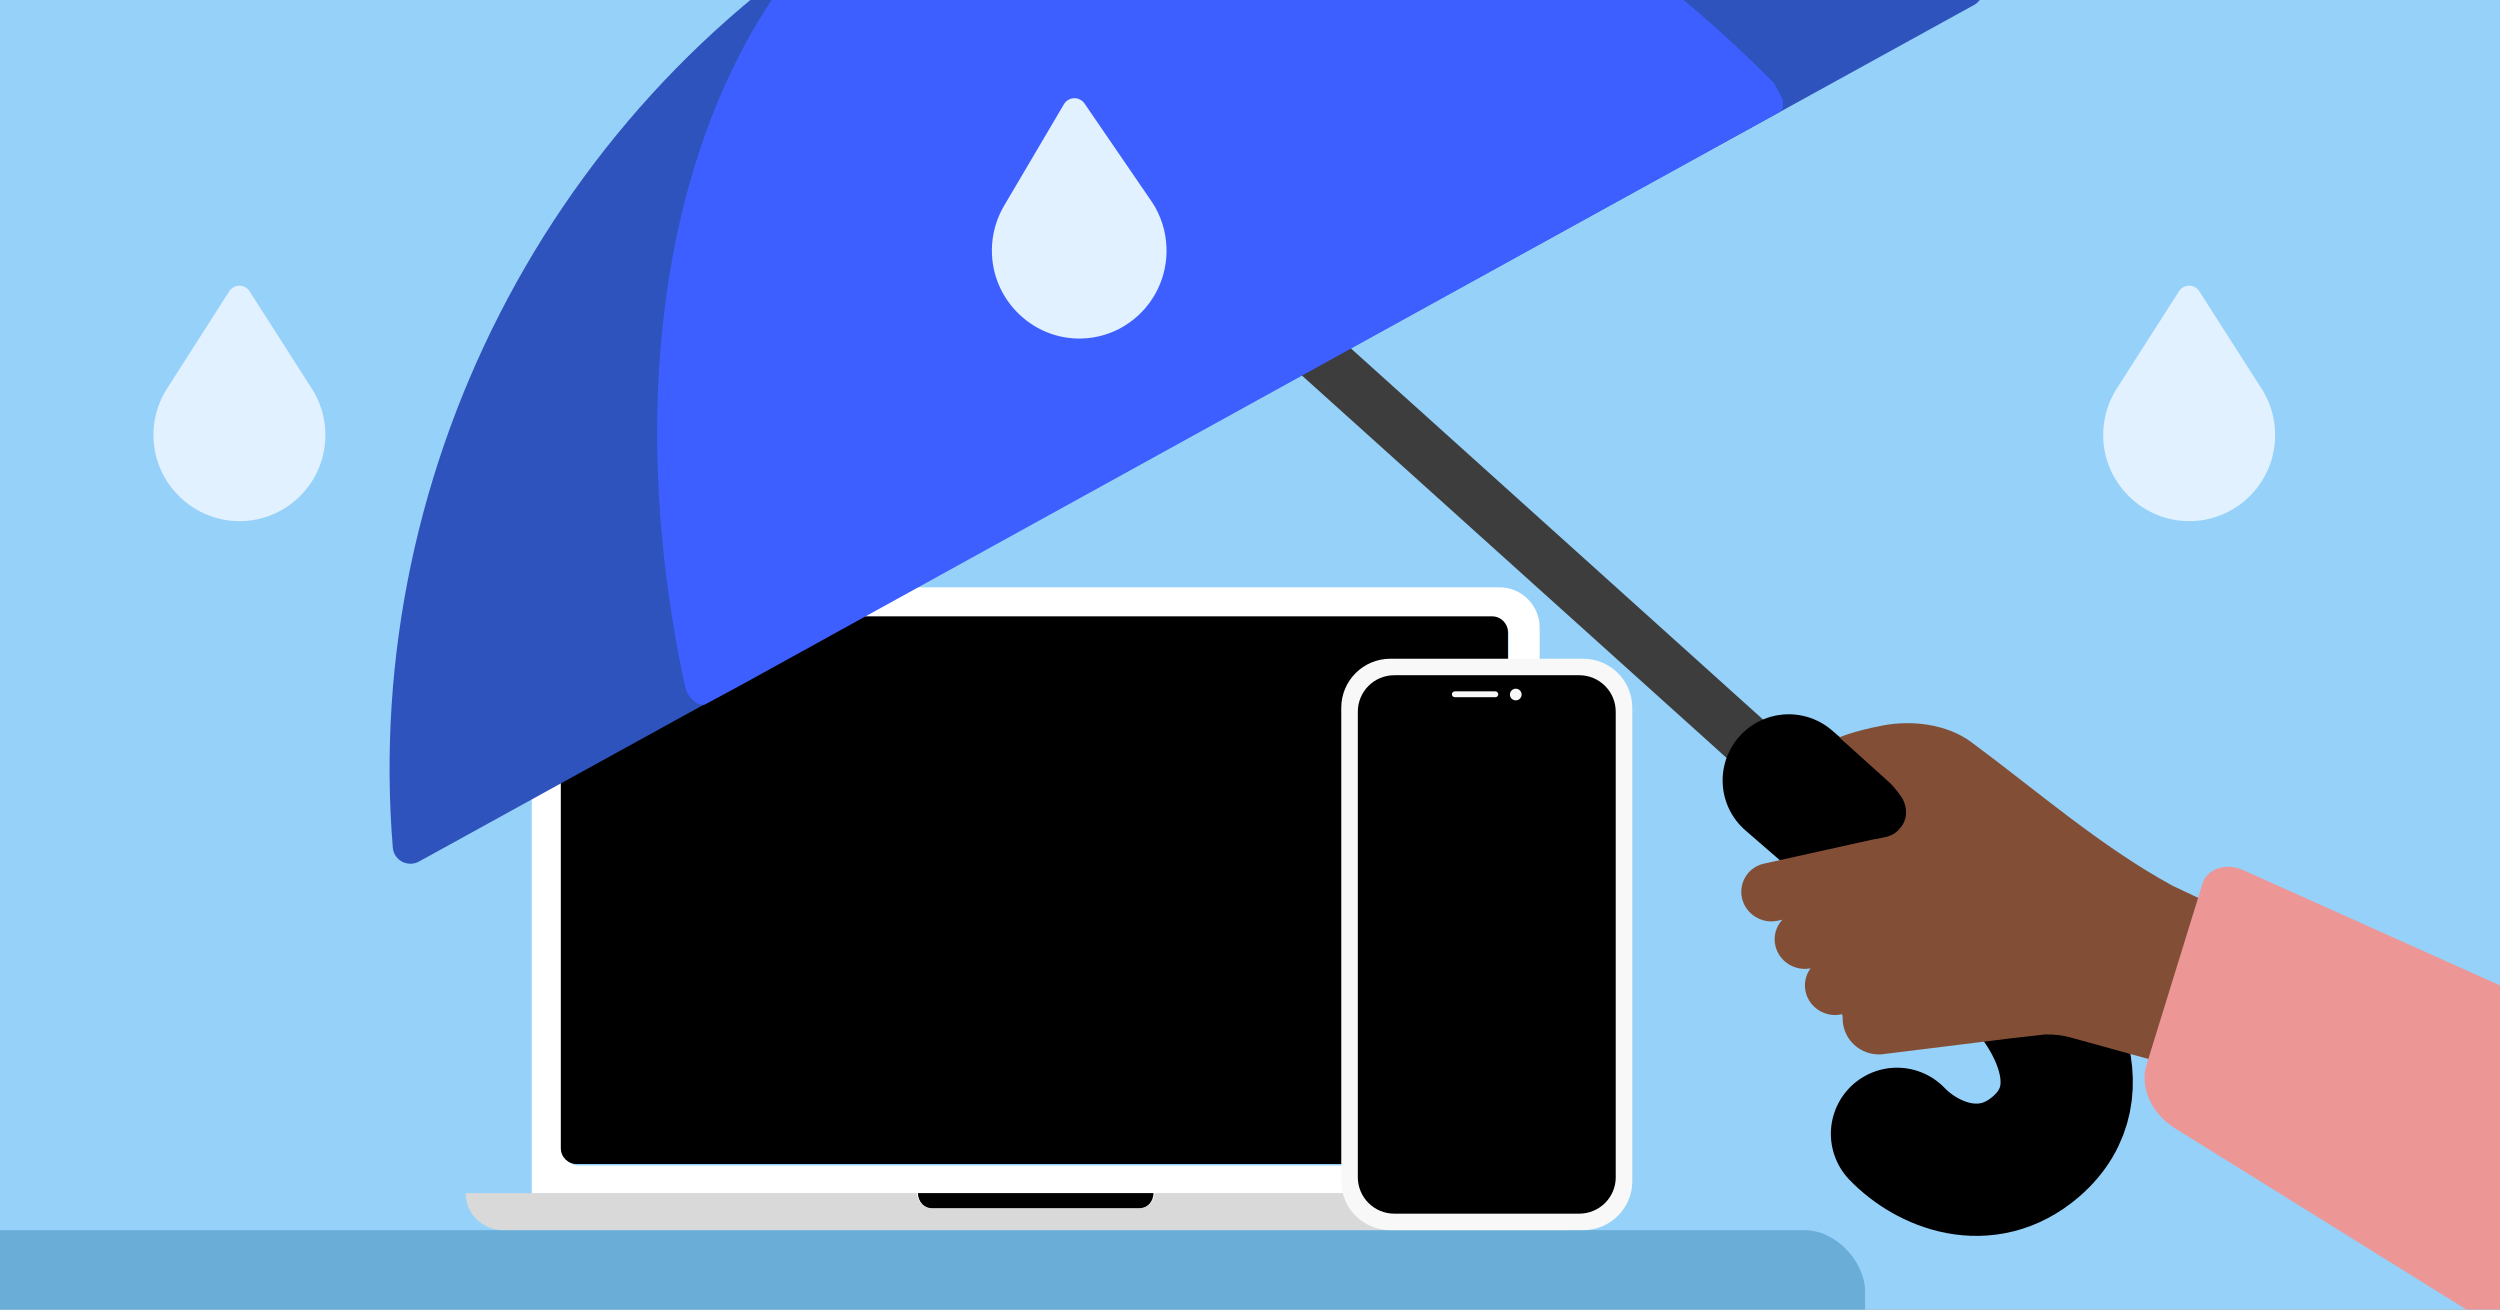 <svg fill="none" height="495" viewBox="0 0 945 495" width="945" xmlns="http://www.w3.org/2000/svg" xmlns:xlink="http://www.w3.org/1999/xlink"><rect x="0" y="0" width="945" height="495" fill="#808080" stroke="none"/><clipPath id="clip0_1834_670"><path d="M0 0H945V495H0Z"/></clipPath><clipPath id="clip1_1834_670"><path d="M795 108H860V197H795Z"/></clipPath><clipPath id="clip2_1834_670"><path d="M0 0H684.474V234.18H0Z" transform="matrix(.88 -.475 .471 .882 42 122.367)"/></clipPath><clipPath id="clip3_1834_670"><path d="M0 0H471.181V244.874H0Z" transform="matrix(.88 -.474 .47 .882 147.987 52.147)"/></clipPath><clipPath id="clip4_1834_670"><path d="M0 0H66.136V90.719H0Z" transform="matrix(.998 -.034 .034 1.001 373 38.258)"/></clipPath><clipPath id="clip5_1834_670"><path d="M58 108H123V197H58Z"/></clipPath><clipPath id="clip6_1834_670"><path d="M507 249H617V465H507Z"/></clipPath><g clip-path="url(#clip0_1834_670)"><path d="M0 0H945V495H0Z" fill="#95d1f9"/><rect fill="#6aaed8" height="95" rx="23" width="861" x="-156" y="465"/><path d="M484 121.169 671.449 289.97" stroke="#3d3d3d" stroke-linecap="round" stroke-width="20"/><path d="M676.147 295 759.36 367.118C772.593 377.947 795.162 411.468 769.5 433.5 750.735 449.61 728.5 440.5 717.068 428.588" stroke="#000000" stroke-linecap="round" stroke-width="50"/><path d="M666.778 326.455 708.201 317.274C708.688 317.164 709.175 317.103 709.661 317.059L713.557 316.193C715.497 315.615 717.18 314.514 718.699 312.453 718.699 312.453 722.565 308.106 718.959 301.528 718.959 301.528 716.41 297.838 714.228 295.798L695.295 278.745C695.295 278.745 699.976 276.489 711.6 274.246 722.723 272.101 735.954 273.718 745.14 280.514 769.935 298.869 794.042 319.965 821.169 334.778L848.77 347.846 812.697 400.456 782.809 392.198C779.568 391.299 776.214 390.919 772.878 391.039L760.219 392.476 711.192 398.548C710.127 398.623 709.08 398.562 708.057 398.401L708.015 398.41 708.011 398.395C702.638 397.521 698.127 393.501 696.871 388.034 696.687 387.24 696.554 386.406 696.539 385.596 696.528 384.824 696.592 384.084 696.254 383.369L696.048 383.416C690.06 384.74 683.992 380.974 682.565 375.037 681.778 371.772 682.556 368.512 684.408 366.011 678.486 367.215 672.53 363.473 671.118 357.599 670.229 353.915 671.336 350.226 673.731 347.641L671.989 348.024C666.003 349.354 659.933 345.582 658.506 339.645 657.074 333.709 660.803 327.766 666.791 326.441L666.778 326.455Z" fill="#824f36"/><path d="M832.552 333.99C834.29 328.365 841.404 325.991 847.851 328.885L1047.19 418.348 995.225 534.14 822.359 426.631C813.236 420.957 808.741 411.048 811.394 402.462L832.552 333.99Z" fill="#ed9696"/><path d="M582 451.189V237.252C582 228.824 575.181 222 566.774 222H216.226C207.813 222 201 228.83 201 237.252V451.183H582V451.189ZM212.733 239.67C212.733 236.369 215.414 233.684 218.708 233.684H564.279C567.58 233.684 570.254 236.363 570.254 239.67V434.551C570.254 437.857 567.58 440.536 564.279 440.536H218.708C215.407 440.536 212.733 437.851 212.733 434.551V239.67ZM434.855 455.297C433.807 456.347 432.355 457 430.754 457H352.24C349.038 457 346.438 454.396 346.438 451.189H436.555C436.555 452.792 435.904 454.247 434.855 455.297Z" fill="#ffffff"/><path d="M564.017 233H217.983C214.678 233 212 235.681 212 238.996V434.011C212 437.319 214.678 440 217.983 440H564.017C567.322 440 570 437.319 570 434.011V238.996C570 235.687 567.322 233 564.017 233Z" fill="#bcbcbc"/><path d="M436 451C436 452.656 435.357 454.157 434.321 455.242 433.285 456.326 431.851 457 430.271 457H352.729C349.568 457 347 454.311 347 451H436Z" fill="#bcbcbc"/><path d="M436 451C436 452.656 435.357 454.157 434.321 455.242 433.285 456.326 431.851 457 430.271 457H352.729C349.568 457 347 454.311 347 451H436Z" fill="#000000"/><path d="M564.011 233H217.983C214.678 233 212 235.681 212 238.995V434.005C212 437.313 214.684 440 217.983 440H564.011C567.316 440 570 437.313 570 434.005V238.995C570 235.687 567.316 233 564.011 233Z" fill="#000000"/><path clip-rule="evenodd" d="M581.324 451H607C607 454.868 605.411 458.365 602.833 460.895 600.255 463.431 596.7 465 592.774 465H190.226C182.368 465 176 458.736 176 451.006H581.324V451ZM430.617 456.686C432.212 456.686 433.659 456.048 434.704 455.02 435.749 453.992 436.398 452.569 436.398 451H346.602C346.602 454.138 349.193 456.686 352.383 456.686H430.617Z" fill="#d9d9d9" fill-rule="evenodd"/><g clip-path="url(#clip1_1834_670)"><path d="M855.395 147.734 855.376 147.706C855.057 147.173 854.723 146.65 854.375 146.137L831.35 110.11C829.552 107.296 825.449 107.296 823.65 110.11L800.182 146.806C800.14 146.871 800.099 146.936 800.059 147L799.99 147.109H799.991C797.099 151.702 795.321 157.068 795.039 162.829 794.102 182.024 810.062 197.957 829.222 196.955 846.371 196.058 860 181.846 860 164.446 860 158.334 858.318 152.618 855.395 147.733V147.734Z" fill="#e2f1ff"/></g><g clip-path="url(#clip2_1834_670)"><path d="M746.162 1.893C750.434-.458 750.865-6.427 747.001-9.383 634.36-95.483 477.311-112.831 344.168-40.894 211.024 31.043 136.696 176.363 148.476 320.362 148.873 325.203 154.126 328.002 158.377 325.662L746.166 1.891 746.162 1.893Z" fill="#2e53bc"/></g><g clip-path="url(#clip3_1834_670)"><path d="M672.506 42.467C675.442 40.839 673.649 34.531 670.245 31.094 571.035-69.024 447.824-109.433 356.116-60.012 264.409-10.591 228.686 118.557 258.924 259.4 259.941 264.134 264.389 267.629 267.31 266.009L671.503 43.002 672.506 42.467Z" fill="#3e5fff"/><g clip-path="url(#clip4_1834_670)"><path d="M435.679 76.71 435.659 76.681C435.316 76.149 434.959 75.627 434.588 75.116L409.971 39.148C408.049 36.339 403.884 36.481 402.156 39.416L379.601 77.681C379.56 77.748 379.521 77.815 379.482 77.883L379.416 77.996 379.418 77.996C376.641 82.784 375.021 88.322 374.934 94.211 374.646 113.833 391.397 129.538 410.812 127.85 428.188 126.339 441.532 111.362 440.931 93.604 440.72 87.368 438.815 81.593 435.679 76.708L435.679 76.71Z" fill="#e2f1ff"/></g></g><g clip-path="url(#clip5_1834_670)"><path d="M118.395 147.734 118.376 147.706C118.057 147.173 117.723 146.65 117.375 146.137L94.35 110.11C92.552 107.296 88.449 107.296 86.65 110.11L63.182 146.806C63.14 146.871 63.099 146.936 63.059 147L62.99 147.109 62.991 147.109C60.099 151.702 58.321 157.068 58.039 162.829 57.102 182.024 73.062 197.957 92.222 196.955 109.371 196.058 123 181.846 123 164.446 123 158.334 121.318 152.618 118.395 147.733L118.395 147.734Z" fill="#e2f1ff"/></g><g clip-path="url(#clip6_1834_670)"><path d="M598.438 249H525.562C515.31 249 507 257.294 507 267.526V446.482C507 456.714 515.31 465 525.562 465H598.447C608.698 465 617.009 456.706 617.009 446.482V267.526C617.009 257.294 608.698 249 598.447 249H598.438Z" fill="#f8f8f8"/><path d="M610.743 444.995V269.005C610.743 261.403 604.565 255.236 596.948 255.236H527.043C519.426 255.236 513.256 261.403 513.256 269.005V444.995C513.256 452.597 519.435 458.764 527.043 458.764H596.957C604.574 458.764 610.752 452.606 610.752 444.995H610.743Z" fill="#000000"/><g fill="#f8f8f8"><path d="M572.962 264.741C574.182 264.741 575.172 263.754 575.172 262.536 575.172 261.318 574.182 260.33 572.962 260.33 571.742 260.33 570.752 261.318 570.752 262.536 570.752 263.754 571.742 264.741 572.962 264.741Z"/><path d="M549.929 261.333H565.232C565.839 261.333 566.341 261.826 566.341 262.441 566.341 263.046 565.847 263.548 565.232 263.548H549.929C549.322 263.548 548.82 263.055 548.82 262.441 548.82 261.835 549.314 261.333 549.929 261.333Z"/></g></g></g></svg>